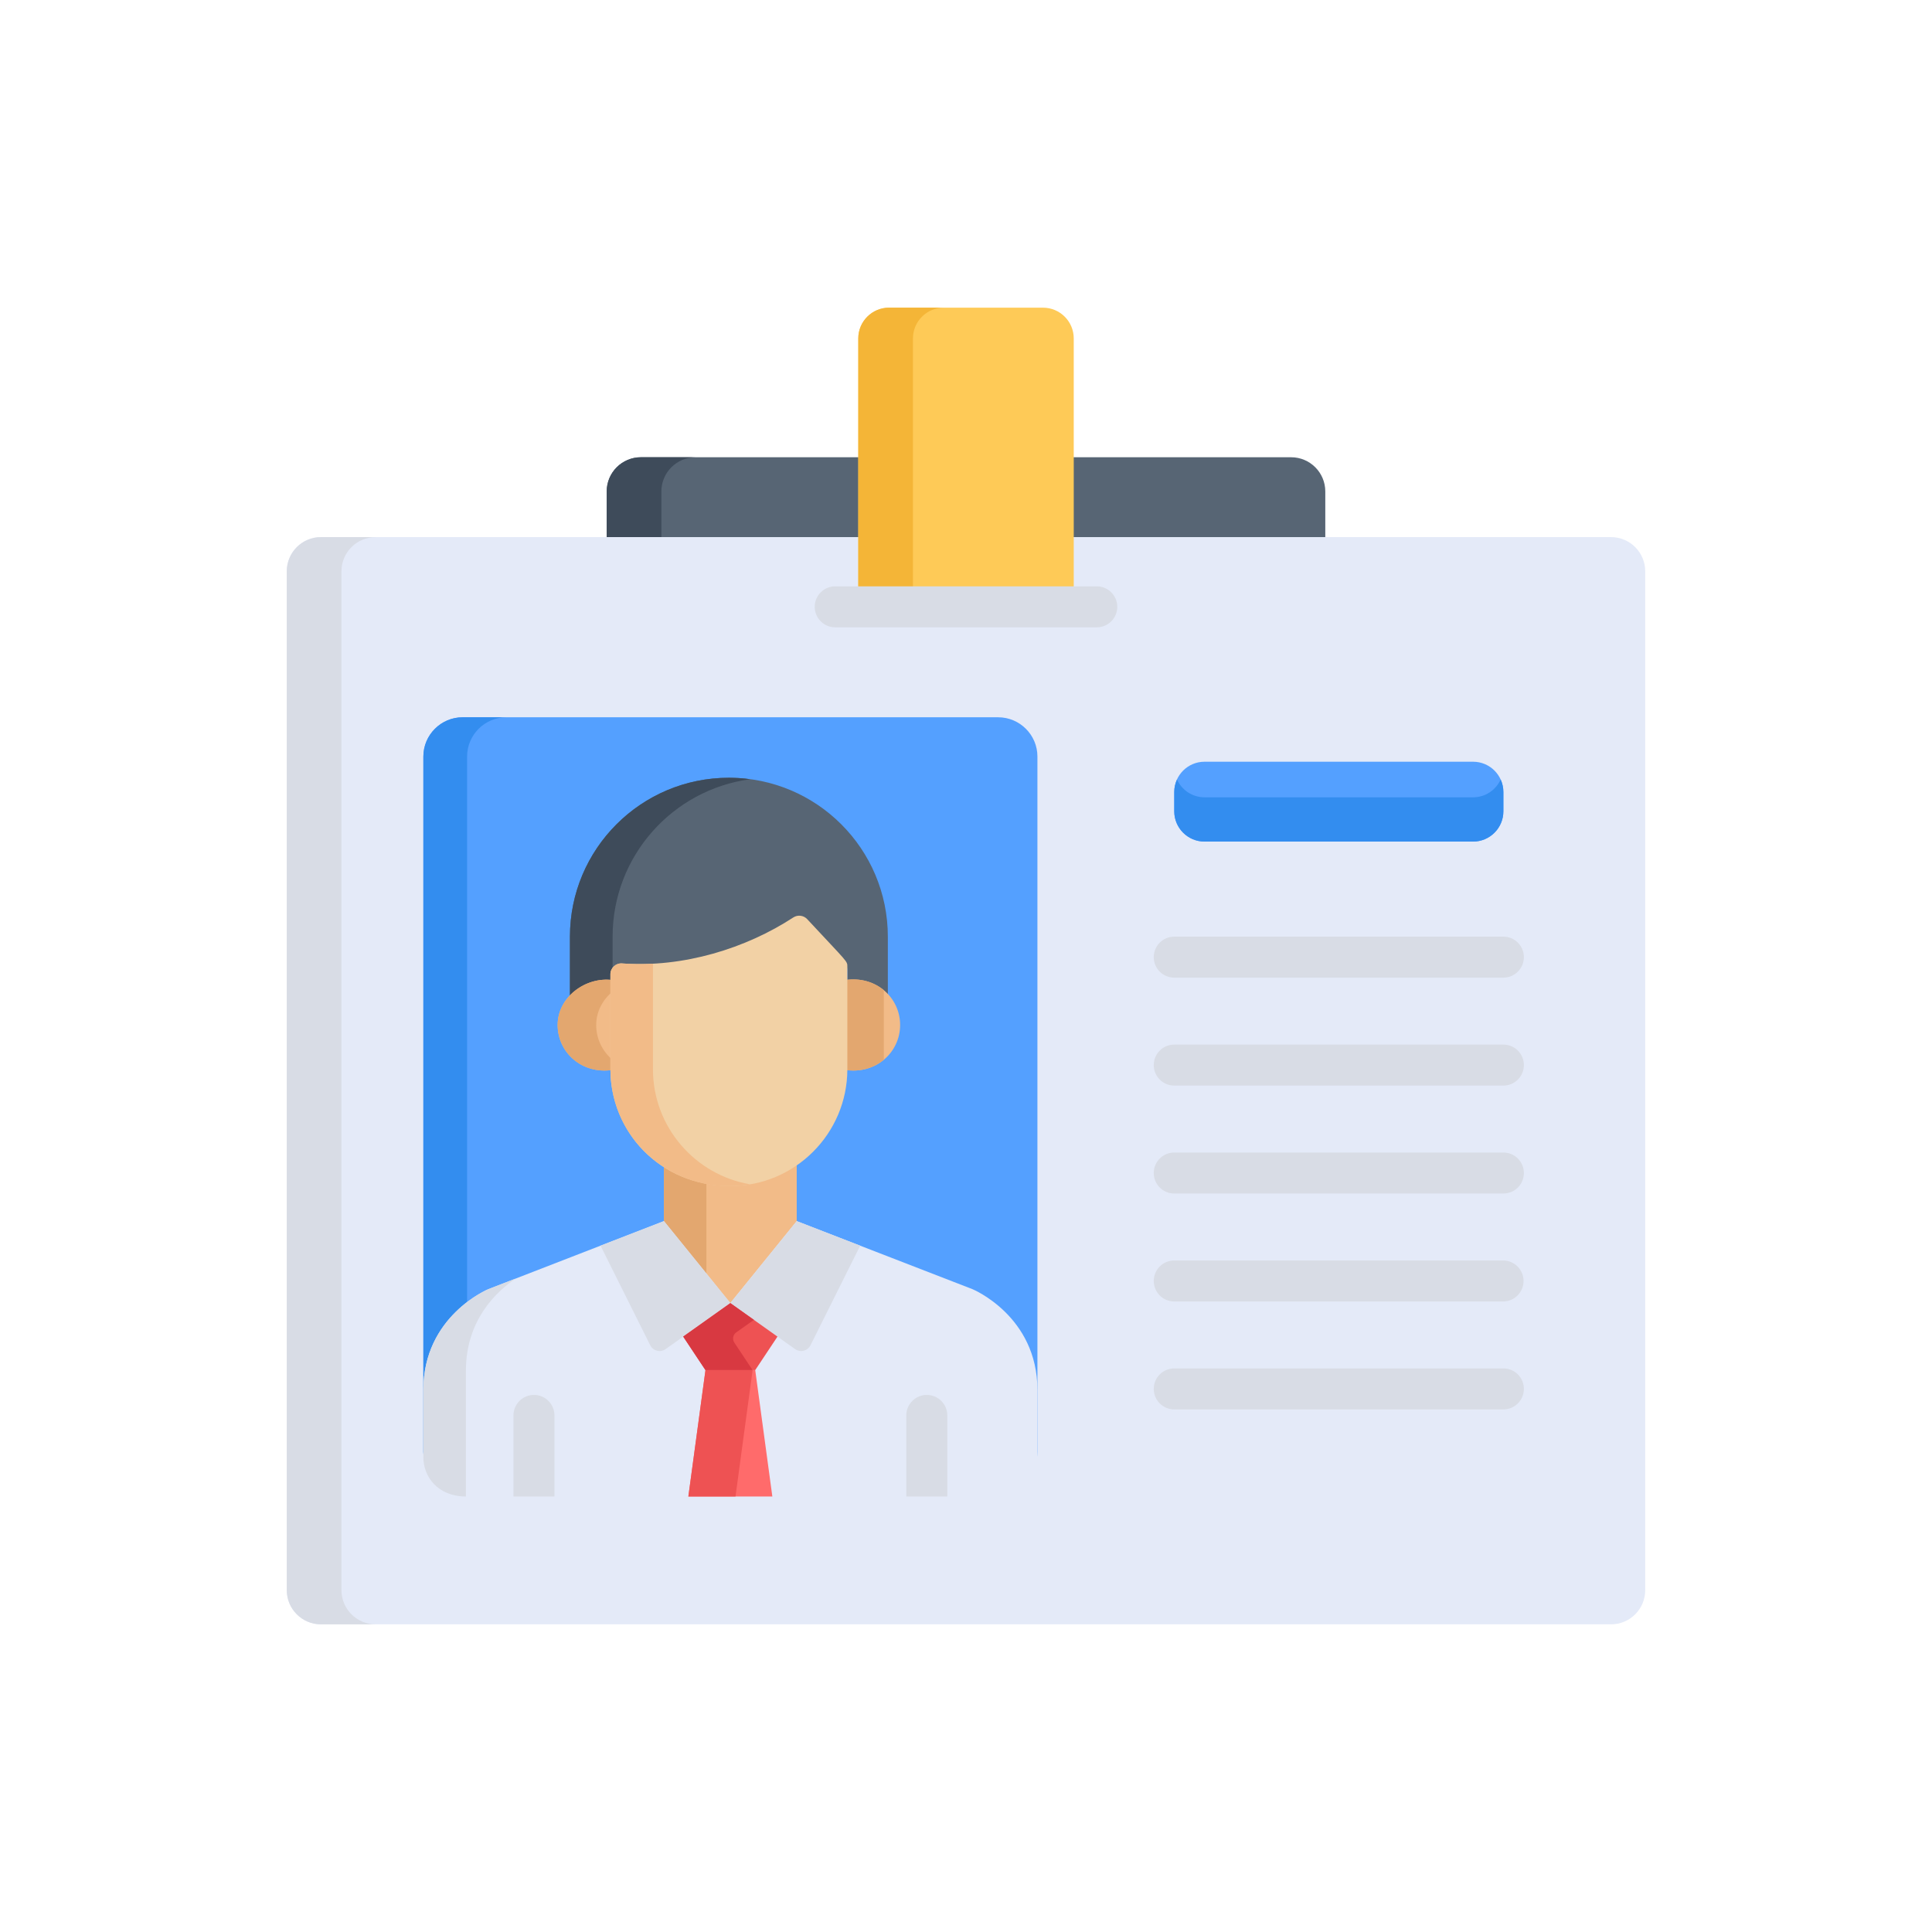 <svg width="256" height="256" viewBox="0 0 256 256" fill="none" xmlns="http://www.w3.org/2000/svg">
<path d="M171.076 60.588H84.922C82.419 60.588 80.391 62.617 80.391 65.12V72.257H175.608V65.12C175.607 62.617 173.579 60.588 171.076 60.588Z" fill="#576574"/>
<path d="M92.166 60.588H84.922C82.419 60.588 80.391 62.617 80.391 65.12V72.257H87.635V65.12C87.635 62.617 89.663 60.588 92.166 60.588Z" fill="#3E4B5A"/>
<path d="M213.468 71.17H42.532C40.029 71.17 38 73.199 38 75.702V210.702C38 213.205 40.029 215.233 42.532 215.233H213.468C215.971 215.233 218 213.204 218 210.702V75.702C218 73.199 215.971 71.17 213.468 71.17Z" fill="#E4EAF8"/>
<path d="M45.244 210.702V75.702C45.244 73.199 47.273 71.171 49.776 71.171H42.532C40.029 71.17 38 73.199 38 75.702V210.702C38 213.205 40.029 215.233 42.532 215.233H49.776C47.273 215.233 45.244 213.205 45.244 210.702Z" fill="#D8DCE5"/>
<path d="M138.197 40.768H117.806C115.553 40.768 113.727 42.594 113.727 44.847V80.408H142.277V44.847C142.277 42.594 140.451 40.768 138.197 40.768Z" fill="#FECA57"/>
<path d="M125.05 40.768H117.806C115.553 40.768 113.727 42.594 113.727 44.847V80.408H120.971V44.847C120.971 42.594 122.797 40.768 125.05 40.768Z" fill="#F4B537"/>
<path d="M145.328 83.125H110.67C109.949 83.125 109.258 82.839 108.749 82.329C108.239 81.82 107.953 81.129 107.953 80.409C107.953 79.688 108.239 78.997 108.749 78.488C109.258 77.978 109.949 77.692 110.67 77.692H145.328C146.049 77.692 146.74 77.978 147.249 78.488C147.759 78.997 148.045 79.688 148.045 80.409C148.045 81.129 147.759 81.82 147.249 82.329C146.74 82.839 146.049 83.125 145.328 83.125Z" fill="#D8DCE5"/>
<path d="M132.265 95.043H61.297C58.437 95.043 56.098 97.382 56.098 100.242V192.37C56.098 195.229 58.437 197.569 61.297 197.569H132.265C135.124 197.569 137.464 195.229 137.464 192.37V100.241C137.464 97.382 135.125 95.043 132.265 95.043Z" fill="#54A0FF"/>
<path d="M61.893 192.37V100.241C61.893 97.382 64.233 95.043 67.092 95.043H61.297C58.437 95.043 56.098 97.382 56.098 100.241V192.37C56.098 195.229 58.437 197.569 61.297 197.569H67.092C64.233 197.569 61.893 195.229 61.893 192.37Z" fill="#338DEF"/>
<path d="M96.582 103.056C84.949 103.056 75.519 112.486 75.519 124.118V132.453C76.927 131.148 78.93 130.439 80.885 130.7V129.651C80.885 128.817 81.597 128.157 82.423 128.22C90.566 128.805 98.854 126.217 105.12 122.124C105.404 121.939 105.743 121.86 106.079 121.901C106.415 121.942 106.725 122.1 106.956 122.348C112.313 128.106 112.28 127.883 112.28 128.635V130.696C114.423 130.374 116.324 131.037 117.644 132.264V124.118C117.644 112.486 108.215 103.056 96.582 103.056Z" fill="#576574"/>
<path d="M81.173 124.118C81.173 113.445 89.113 104.632 99.409 103.25C98.472 103.122 97.527 103.058 96.582 103.056C84.949 103.056 75.519 112.486 75.519 124.118V132.453C76.927 131.148 78.93 130.439 80.885 130.7V129.651C80.885 129.327 80.993 129.03 81.173 128.791L81.173 124.118Z" fill="#3E4B5A"/>
<path d="M111.999 129.859V141.397C111.999 141.522 111.993 141.646 111.99 141.77C116.073 142.389 119.271 139.438 119.271 135.815C119.271 132.185 116.07 129.249 111.999 129.859ZM81.162 141.397V129.864C77.607 129.389 73.891 132.117 73.891 135.815C73.891 139.434 77.081 142.389 81.171 141.77C81.168 141.646 81.162 141.521 81.162 141.397Z" fill="#F2BB88"/>
<path d="M117.107 131.203C115.803 130.121 114.007 129.558 111.999 129.859V141.397C111.999 141.522 111.993 141.645 111.99 141.77C114.004 142.075 115.801 141.51 117.107 140.426V131.203ZM81.162 140.427C80.484 139.866 79.938 139.161 79.564 138.363C79.19 137.566 78.997 136.696 78.999 135.815C78.999 134.03 79.866 132.472 81.162 131.39V129.863C77.607 129.389 73.891 132.117 73.891 135.815C73.891 139.433 77.081 142.389 81.171 141.77C81.168 141.645 81.162 141.521 81.162 141.397V140.427Z" fill="#E3A76F"/>
<path d="M87.969 154.094V162.36L96.77 173.224L105.571 162.36V153.861C100.073 157.653 92.961 157.284 87.969 154.094Z" fill="#F2BB88"/>
<path d="M93.601 156.3C91.503 155.911 89.611 155.145 87.965 154.094V162.361L93.601 169.318V156.3Z" fill="#E3A76F"/>
<path d="M128.853 170.819L105.57 161.802L96.769 172.666L87.968 161.802L64.709 170.819C64.709 170.819 56.098 174.359 56.098 184.176V193.094C56.098 195.954 58.437 198.293 61.297 198.293H132.265C135.124 198.293 137.464 195.954 137.464 193.094V184.176C137.464 174.359 128.853 170.819 128.853 170.819Z" fill="#E4EAF8"/>
<path d="M61.734 198.293V181.64C61.734 174.905 65.787 171.125 68.332 169.415L64.709 170.819C64.709 170.819 56.098 174.359 56.098 184.176V193.094C56.098 195.625 57.965 198.293 61.734 198.293Z" fill="#D8DCE5"/>
<path d="M106.954 121.789C106.723 121.542 106.413 121.383 106.077 121.343C105.741 121.302 105.402 121.381 105.118 121.566C98.852 125.659 90.565 128.247 82.421 127.662C81.595 127.599 80.883 128.259 80.883 129.093V141.676C80.883 149.763 87.219 157.15 96.804 157.15C105.337 157.15 112.278 150.208 112.278 141.676V128.077C112.278 127.325 112.311 127.548 106.954 121.789Z" fill="#F2D1A5"/>
<path d="M86.519 141.676V127.694C85.154 127.769 83.785 127.758 82.421 127.662C81.595 127.599 80.883 128.258 80.883 129.092V141.676C80.883 151.375 89.619 158.586 99.399 156.927C92.098 155.689 86.519 149.323 86.519 141.676Z" fill="#F2BB88"/>
<path d="M107.396 178.248L113.977 165.058L105.571 161.802L96.769 172.666L105.35 178.76C105.513 178.876 105.7 178.955 105.897 178.992C106.094 179.03 106.297 179.024 106.491 178.975C106.685 178.926 106.867 178.836 107.023 178.711C107.18 178.585 107.307 178.427 107.396 178.248Z" fill="#D8DCE5"/>
<path d="M86.156 178.248L79.574 165.058L87.981 161.802L96.782 172.666L88.202 178.76C88.038 178.876 87.852 178.955 87.655 178.992C87.458 179.03 87.255 179.024 87.061 178.975C86.866 178.926 86.685 178.836 86.528 178.711C86.372 178.585 86.245 178.427 86.156 178.248Z" fill="#D8DCE5"/>
<path d="M96.779 172.674V172.666L96.774 172.67L96.768 172.666V172.674L90.527 177.106L93.477 181.546H100.07L103.02 177.106L96.779 172.674Z" fill="#EE5253"/>
<path d="M99.897 174.888L96.779 172.673V172.666L96.774 172.67L96.768 172.666V172.673L90.527 177.106L93.477 181.546H99.724L97.301 177.9C97.16 177.687 97.107 177.427 97.153 177.176C97.2 176.925 97.343 176.701 97.551 176.553L99.897 174.888Z" fill="#D83941"/>
<path d="M93.479 181.546L91.211 198.293H102.34L100.072 181.546H93.479Z" fill="#FF6B6B"/>
<path d="M93.479 181.546L91.211 198.293H97.457L99.725 181.546H93.479Z" fill="#EE5253"/>
<path d="M73.468 198.293V187.551C73.468 186.83 73.182 186.139 72.673 185.63C72.163 185.121 71.472 184.834 70.752 184.834C70.031 184.834 69.34 185.121 68.831 185.63C68.321 186.139 68.035 186.83 68.035 187.551V198.293H73.468ZM125.522 198.293V187.551C125.522 186.83 125.236 186.139 124.726 185.63C124.217 185.121 123.526 184.834 122.805 184.834C122.085 184.834 121.394 185.121 120.885 185.63C120.375 186.139 120.089 186.83 120.089 187.551V198.293H125.522ZM199.205 129.543H155.593C154.873 129.543 154.182 129.256 153.672 128.747C153.163 128.238 152.877 127.547 152.877 126.826C152.877 126.106 153.163 125.415 153.672 124.905C154.182 124.396 154.873 124.11 155.593 124.11H199.206C199.926 124.11 200.617 124.396 201.126 124.905C201.636 125.415 201.922 126.106 201.922 126.826C201.922 127.547 201.636 128.238 201.126 128.747C200.617 129.257 199.926 129.543 199.205 129.543ZM199.205 143.846H155.593C154.873 143.846 154.182 143.559 153.672 143.05C153.163 142.541 152.877 141.85 152.877 141.129C152.877 140.409 153.163 139.718 153.672 139.208C154.182 138.699 154.873 138.413 155.593 138.413H199.206C199.926 138.413 200.617 138.699 201.126 139.208C201.636 139.718 201.922 140.409 201.922 141.129C201.922 141.85 201.636 142.541 201.126 143.05C200.617 143.56 199.926 143.846 199.205 143.846ZM199.205 158.149H155.593C154.873 158.149 154.182 157.862 153.672 157.353C153.163 156.844 152.877 156.153 152.877 155.432C152.877 154.712 153.163 154.021 153.672 153.511C154.182 153.002 154.873 152.716 155.593 152.716H199.206C199.926 152.716 200.617 153.002 201.126 153.511C201.636 154.021 201.922 154.712 201.922 155.432C201.922 156.153 201.636 156.844 201.126 157.353C200.617 157.862 199.926 158.149 199.205 158.149ZM199.205 172.451H155.593C154.873 172.451 154.182 172.165 153.672 171.656C153.163 171.146 152.877 170.455 152.877 169.735C152.877 169.014 153.163 168.323 153.672 167.814C154.182 167.304 154.873 167.018 155.593 167.018H199.206C199.918 167.03 200.598 167.321 201.098 167.829C201.598 168.337 201.879 169.022 201.879 169.735C201.879 170.448 201.598 171.132 201.098 171.64C200.598 172.149 199.918 172.44 199.205 172.451ZM199.205 186.755H155.593C154.873 186.755 154.182 186.468 153.672 185.959C153.163 185.449 152.877 184.758 152.877 184.038C152.877 183.318 153.163 182.627 153.672 182.117C154.182 181.608 154.873 181.322 155.593 181.322H199.206C199.562 181.322 199.916 181.392 200.245 181.528C200.575 181.665 200.874 181.865 201.126 182.117C201.379 182.37 201.579 182.669 201.715 182.999C201.852 183.328 201.922 183.681 201.922 184.038C201.922 184.395 201.852 184.748 201.715 185.078C201.579 185.407 201.378 185.707 201.126 185.959C200.874 186.211 200.574 186.411 200.245 186.548C199.915 186.684 199.562 186.755 199.205 186.755Z" fill="#D8DCE5"/>
<path d="M195.189 100.932H159.611C157.392 100.932 155.594 102.73 155.594 104.949V107.498C155.594 109.716 157.392 111.515 159.611 111.515H195.189C197.408 111.515 199.206 109.716 199.206 107.498V104.949C199.206 102.731 197.408 100.932 195.189 100.932Z" fill="#54A0FF"/>
<path d="M195.19 105.648H159.611C157.985 105.648 156.588 104.679 155.956 103.29C155.717 103.811 155.594 104.377 155.594 104.949V107.498C155.594 109.716 157.392 111.514 159.611 111.514H195.19C197.408 111.514 199.206 109.716 199.206 107.498V104.949C199.206 104.357 199.075 103.796 198.845 103.29C198.213 104.679 196.816 105.648 195.19 105.648Z" fill="#338DEF"/>
</svg>
